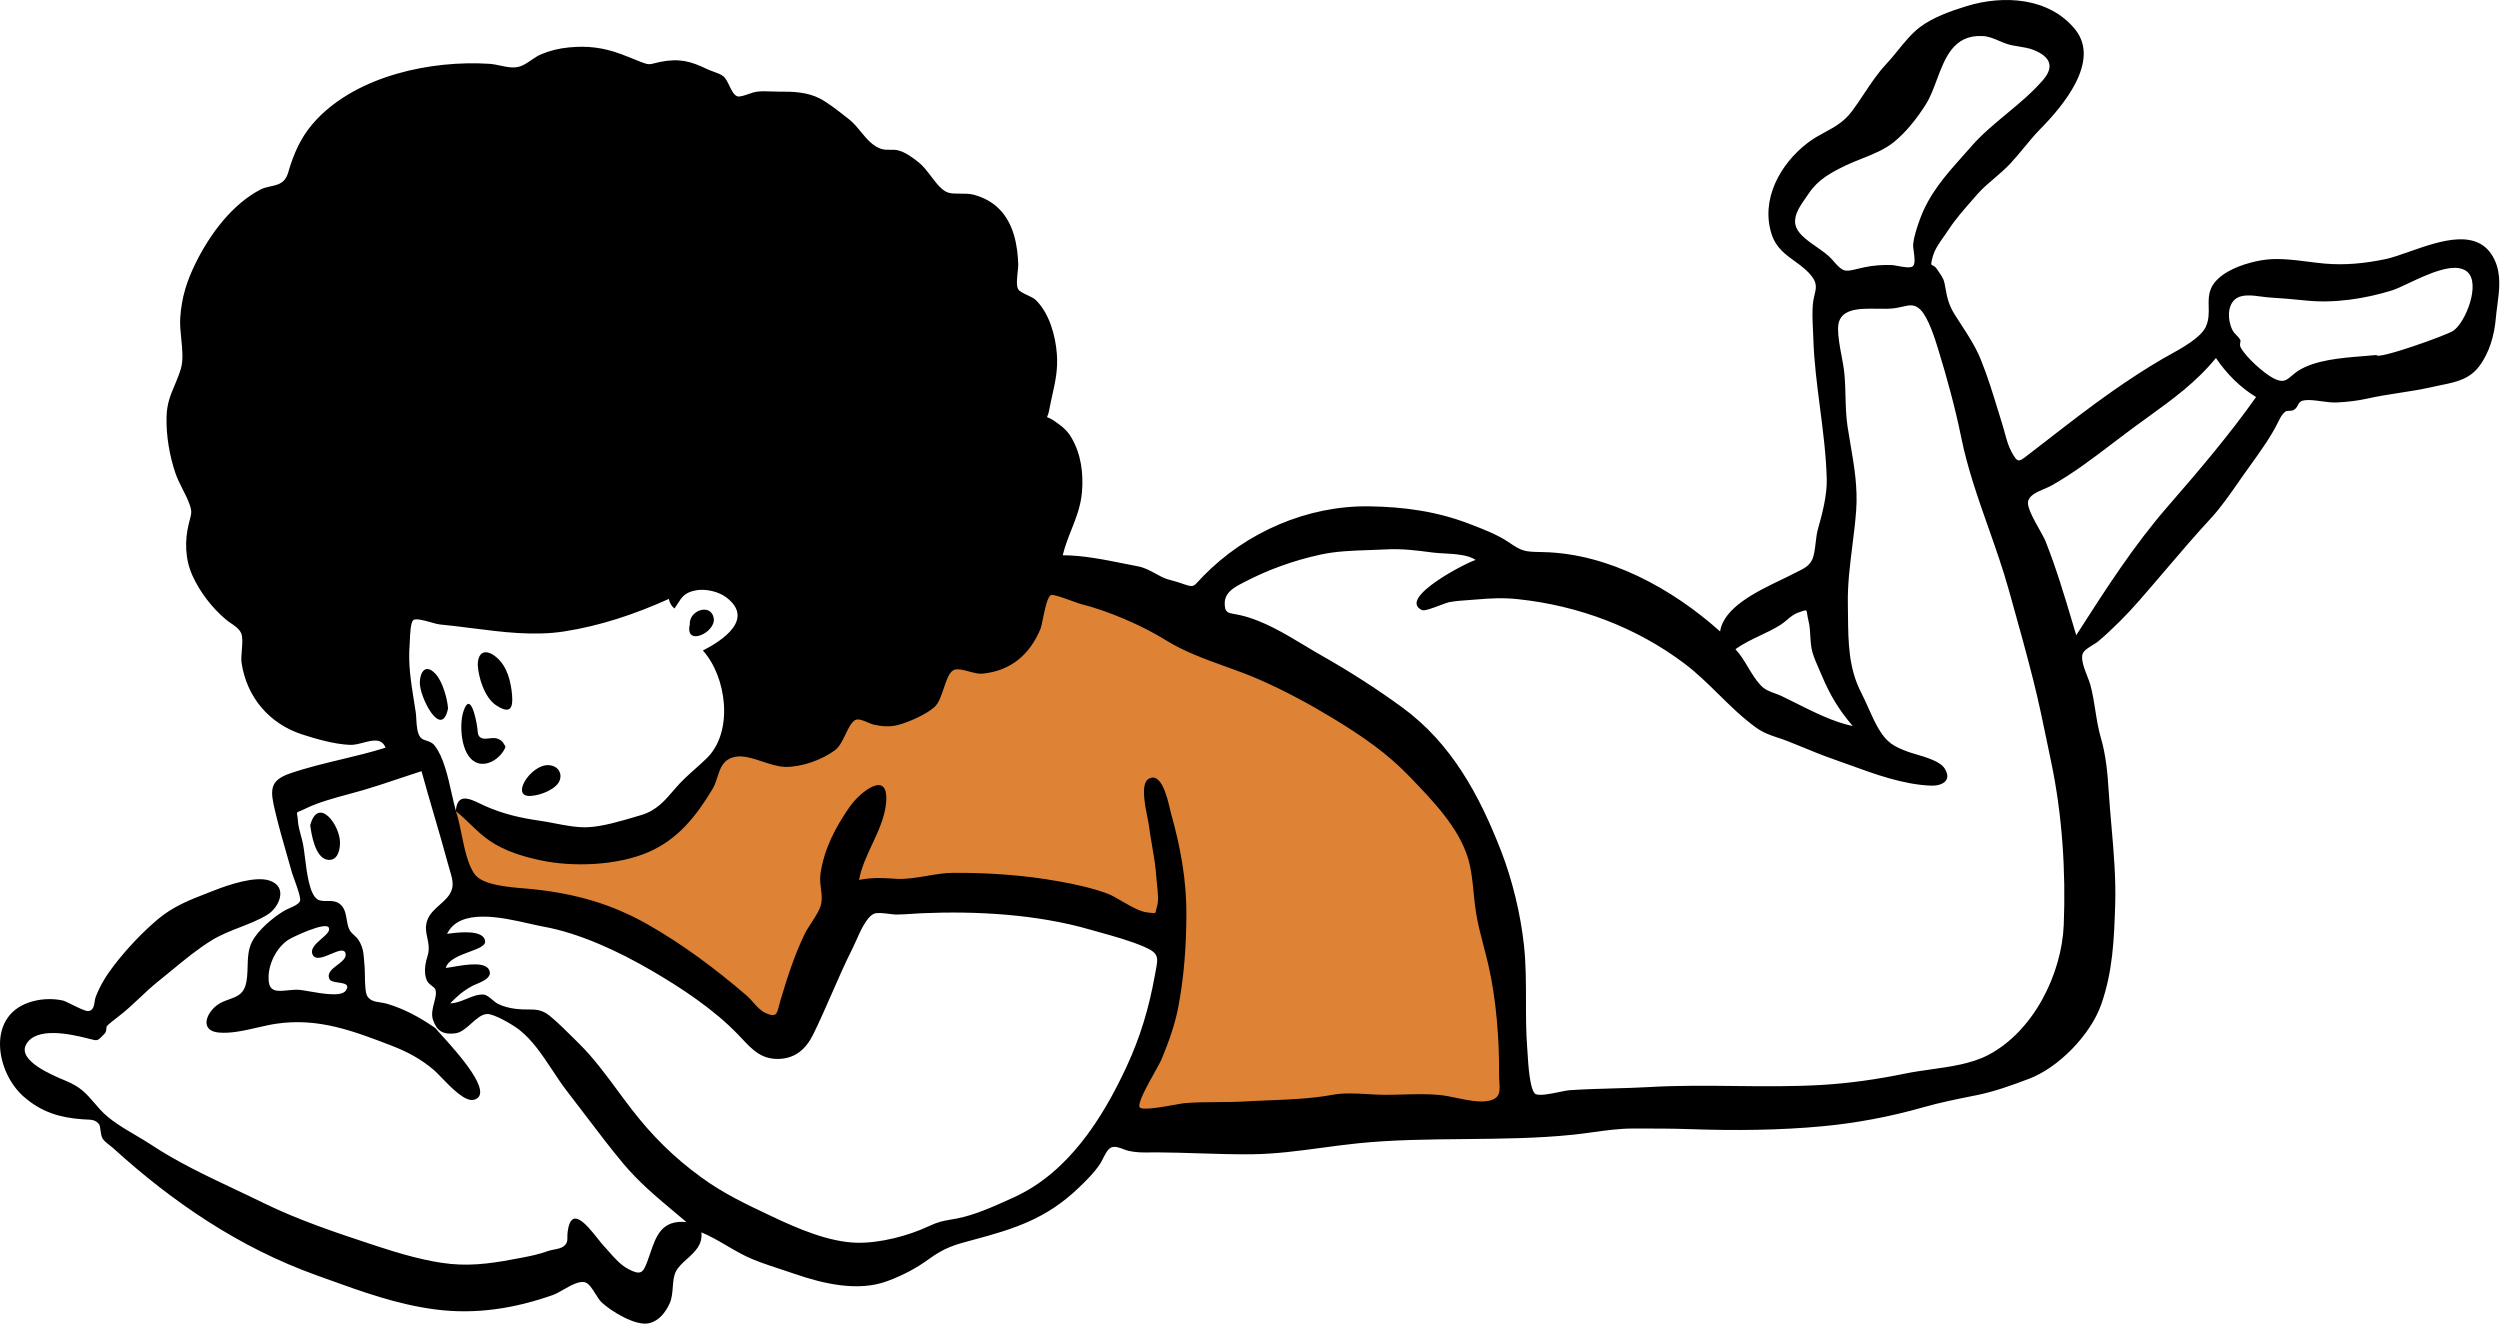 <?xml version="1.0" encoding="UTF-8"?> <svg xmlns="http://www.w3.org/2000/svg" width="246" height="131" viewBox="0 0 246 131" fill="none"> <path fill-rule="evenodd" clip-rule="evenodd" d="M44.859 79.642L45.525 87.996L58.182 91.003L67.841 95.347L75.501 102.03L79.165 99.023L83.828 88.664L89.156 87.662L108.474 89.667L115.135 91.671L112.804 103.033L110.473 111.386L149.108 109.047L147.775 89.667L139.782 71.957L108.141 56.586L84.494 59.593L67.841 77.971L60.513 81.981L47.524 81.313" fill="#DE8336"></path> <path fill-rule="evenodd" clip-rule="evenodd" d="M26.43 96.278C26.43 97.642 27.274 97.555 28.296 97.451C28.645 97.415 29.014 97.377 29.378 97.394C29.599 97.404 29.974 97.47 30.418 97.548L30.418 97.548C31.716 97.775 33.612 98.108 34.034 97.465C34.437 96.85 33.875 96.767 33.301 96.681C32.915 96.624 32.523 96.566 32.42 96.343C32.144 95.751 32.684 95.341 33.21 94.941C33.676 94.587 34.13 94.241 33.993 93.787C33.855 93.328 33.238 93.588 32.572 93.87C31.832 94.182 31.032 94.519 30.759 93.928C30.498 93.365 31.098 92.842 31.641 92.368C32.102 91.967 32.522 91.6 32.35 91.272C32.031 90.664 28.799 92.202 28.387 92.466C27.219 93.213 26.377 94.893 26.43 96.278ZM170.767 63.879C171.263 64.413 171.641 65.043 172.015 65.668C172.391 66.294 172.763 66.915 173.248 67.43C173.665 67.874 174.144 68.046 174.64 68.224V68.225C174.865 68.305 175.093 68.387 175.32 68.496C175.759 68.707 176.215 68.936 176.681 69.17C178.478 70.071 180.443 71.057 182.311 71.445C180.933 69.833 180.059 68.374 179.241 66.415C179.157 66.216 179.068 66.012 178.977 65.807C178.751 65.293 178.519 64.766 178.362 64.246C178.197 63.699 178.166 63.135 178.134 62.573C178.106 62.066 178.077 61.562 177.951 61.073C177.88 60.798 177.851 60.586 177.829 60.428L177.829 60.427V60.427C177.803 60.241 177.789 60.132 177.727 60.087C177.64 60.025 177.461 60.09 177.029 60.248L176.994 60.261L176.942 60.28L176.885 60.3C176.511 60.436 176.163 60.726 175.824 61.009C175.612 61.186 175.403 61.36 175.193 61.492C174.544 61.898 173.868 62.22 173.194 62.54C172.363 62.935 171.535 63.329 170.767 63.879ZM233.84 34.934C233.888 35.441 240.709 33.006 241.382 32.56C242.641 31.725 244.116 27.881 242.776 26.742C241.571 25.716 238.921 26.966 237.003 27.87C236.349 28.178 235.781 28.447 235.383 28.571C232.749 29.394 229.716 29.857 226.971 29.577C225.727 29.45 224.501 29.344 223.245 29.266C223.033 29.253 222.789 29.22 222.529 29.184C221.629 29.062 220.532 28.912 219.905 29.474C219.139 30.159 219.232 31.523 219.622 32.375C219.756 32.669 219.919 32.831 220.075 32.988C220.212 33.125 220.345 33.258 220.451 33.471C220.48 33.527 220.465 33.6 220.446 33.688C220.417 33.828 220.38 34.005 220.496 34.217C221.017 35.167 222.788 36.756 223.742 37.24C224.656 37.704 224.99 37.419 225.497 36.983C225.669 36.836 225.862 36.671 226.103 36.513C227.764 35.424 230.358 35.218 232.536 35.046C232.993 35.01 233.432 34.975 233.84 34.934ZM218.049 35.229C216.075 37.639 213.753 39.315 211.318 41.072L211.317 41.073C210.836 41.42 210.35 41.77 209.862 42.13C209.202 42.617 208.55 43.114 207.898 43.61L207.898 43.61H207.898L207.897 43.611L207.897 43.611L207.897 43.611V43.611C205.961 45.085 204.03 46.555 201.907 47.755C201.678 47.885 201.409 47.999 201.136 48.116C200.416 48.423 199.668 48.741 199.558 49.376C199.464 49.928 200.12 51.105 200.669 52.089C200.938 52.572 201.181 53.009 201.298 53.302C202.344 55.944 203.149 58.645 203.961 61.366C204.074 61.746 204.187 62.126 204.301 62.506L204.498 62.199C207.211 57.969 209.96 53.683 213.284 49.862C216.288 46.407 219.37 42.793 221.997 39.07C220.407 38.102 219.09 36.767 218.049 35.229ZM195.015 3.545C192.232 3.434 191.384 5.705 190.571 7.881C190.252 8.735 189.939 9.574 189.516 10.249C188.687 11.57 187.584 12.988 186.36 13.977C185.432 14.725 184.319 15.167 183.21 15.607C182.665 15.823 182.121 16.039 181.601 16.29C180.169 16.982 178.896 17.674 178.002 19.009C177.917 19.136 177.822 19.27 177.723 19.41C177.103 20.286 176.321 21.391 176.767 22.417C177.076 23.128 177.918 23.716 178.744 24.293C179.33 24.702 179.908 25.106 180.283 25.544C181.355 26.797 181.506 26.761 182.715 26.47C182.911 26.422 183.136 26.369 183.397 26.312C184.329 26.111 185.215 26.049 186.167 26.082C186.283 26.086 186.481 26.123 186.711 26.165C187.247 26.265 187.956 26.397 188.195 26.219C188.485 26.005 188.395 25.343 188.316 24.767C188.276 24.472 188.239 24.199 188.258 24.021C188.343 23.223 188.626 22.4 188.895 21.647C189.806 19.096 191.417 17.287 193.096 15.402L193.097 15.4L193.099 15.399L193.101 15.397L193.102 15.395C193.387 15.075 193.674 14.753 193.959 14.425C195.003 13.226 196.237 12.203 197.469 11.181C198.735 10.132 199.999 9.084 201.055 7.847C202.205 6.499 201.682 5.546 200.103 4.915C199.658 4.737 199.17 4.658 198.683 4.579C198.293 4.517 197.903 4.454 197.537 4.34C197.248 4.25 196.97 4.131 196.693 4.012C196.153 3.781 195.618 3.552 195.015 3.545ZM44.295 98.728C44.838 98.728 45.377 98.506 45.909 98.287C46.484 98.051 47.051 97.817 47.608 97.869C47.876 97.894 48.178 98.149 48.464 98.39C48.648 98.545 48.826 98.694 48.983 98.773C49.553 99.058 50.169 99.201 50.798 99.279C51.213 99.33 51.578 99.331 51.916 99.331C52.694 99.332 53.327 99.332 54.088 99.954C54.885 100.605 55.708 101.426 56.473 102.189C56.649 102.364 56.822 102.537 56.991 102.703C58.39 104.085 59.61 105.737 60.806 107.357C61.258 107.968 61.706 108.575 62.159 109.16C64.2 111.801 66.32 113.897 69.036 115.874C71.182 117.436 73.355 118.464 75.772 119.606L75.992 119.711C78.449 120.873 81.54 122.222 84.327 122.286C86.551 122.337 89.331 121.623 91.354 120.674C92.325 120.219 92.786 120.14 93.578 120.003C93.747 119.974 93.93 119.943 94.137 119.904C95.9 119.577 97.932 118.652 99.593 117.896L99.773 117.814C105.086 115.396 108.454 110.127 110.85 104.97C112.213 102.034 113.065 99.166 113.634 95.99C113.663 95.825 113.693 95.672 113.72 95.529C113.977 94.18 114.052 93.786 112.528 93.138C111.179 92.566 109.745 92.167 108.326 91.772C107.953 91.669 107.582 91.565 107.213 91.459C102.015 89.962 96.091 89.632 90.724 89.861C90.404 89.874 90.083 89.896 89.762 89.919H89.762H89.761H89.761H89.761H89.76C89.235 89.955 88.709 89.991 88.184 89.991C88.013 89.99 87.764 89.959 87.493 89.925C86.952 89.857 86.319 89.778 86.011 89.908C85.279 90.218 84.658 91.619 84.216 92.617L84.216 92.618L84.216 92.618L84.215 92.619C84.097 92.884 83.992 93.121 83.901 93.301C83.16 94.769 82.501 96.274 81.843 97.779V97.779C81.257 99.12 80.671 100.46 80.026 101.773C79.314 103.222 78.251 104.175 76.572 104.199C74.906 104.222 74.021 103.28 73.011 102.205C72.88 102.065 72.747 101.924 72.61 101.782C70.229 99.314 67.023 97.192 64.067 95.476C60.874 93.622 57.067 91.826 53.432 91.171C53.055 91.103 52.604 91.001 52.104 90.887C49.385 90.27 45.235 89.328 43.991 91.892C44.017 91.889 44.045 91.885 44.075 91.881L44.081 91.88H44.081C44.949 91.762 47.621 91.398 47.739 92.626C47.781 93.067 47.048 93.34 46.204 93.653C45.224 94.017 44.094 94.437 43.86 95.242C44.042 95.228 44.313 95.182 44.631 95.127C45.928 94.907 48.018 94.551 48.197 95.653C48.293 96.238 47.458 96.59 46.88 96.834C46.736 96.894 46.609 96.948 46.515 96.997C45.586 97.486 45.026 97.993 44.295 98.728ZM145.207 55.1C144.483 54.591 143.191 54.517 142.084 54.455C141.675 54.431 141.291 54.409 140.97 54.368L140.962 54.367H140.961V54.366C139.447 54.168 137.975 53.976 136.446 54.059C135.893 54.09 135.331 54.108 134.765 54.126C133.14 54.179 131.483 54.233 129.924 54.576C127.29 55.154 124.796 56.044 122.416 57.291C122.37 57.315 122.323 57.34 122.275 57.365L122.273 57.366C121.494 57.769 120.504 58.282 120.511 59.374C120.517 60.259 120.804 60.309 121.48 60.425C121.637 60.452 121.814 60.482 122.015 60.528C124.24 61.034 126.337 62.294 128.358 63.509C128.935 63.856 129.506 64.199 130.072 64.52C132.782 66.055 135.481 67.781 137.996 69.621C142.817 73.149 145.568 78.225 147.709 83.742C148.817 86.596 149.62 89.928 149.953 92.969C150.154 94.804 150.155 96.644 150.156 98.484V98.484C150.157 100.037 150.158 101.589 150.279 103.136C150.287 103.242 150.297 103.391 150.308 103.57V103.57C150.379 104.735 150.529 107.189 151.051 107.619C151.37 107.882 152.572 107.633 153.486 107.444C153.882 107.362 154.224 107.292 154.417 107.278C155.867 107.179 157.321 107.138 158.767 107.098H158.767C159.988 107.064 161.203 107.031 162.404 106.961C165.158 106.802 167.947 106.833 170.741 106.863C173.572 106.893 176.41 106.924 179.225 106.759C182.039 106.593 184.764 106.197 187.523 105.629C188.299 105.47 189.132 105.353 189.982 105.233H189.982C191.943 104.958 193.992 104.67 195.624 103.82C200.128 101.473 202.874 95.815 203.072 91.025C203.286 85.832 202.931 80.181 201.841 75.008C201.705 74.363 201.573 73.725 201.443 73.092C201.024 71.062 200.613 69.076 200.101 67.033C199.433 64.372 198.692 61.72 197.957 59.087L197.95 59.065C197.858 58.736 197.767 58.408 197.675 58.08C197.093 55.994 196.379 53.967 195.665 51.941V51.941V51.941H195.664V51.941V51.94C194.632 49.012 193.601 46.087 192.974 42.996C192.391 40.12 191.563 37.112 190.7 34.304C190.382 33.27 189.755 31.304 189.014 30.518C188.426 29.893 187.908 30.012 187.19 30.178C186.959 30.231 186.707 30.289 186.425 30.329C185.939 30.397 185.346 30.389 184.732 30.38C182.896 30.354 180.863 30.325 180.864 32.327C180.865 33.185 181.031 34.067 181.197 34.945V34.945V34.945V34.946L181.197 34.946V34.946V34.947V34.947V34.947C181.315 35.569 181.432 36.19 181.489 36.798C181.558 37.529 181.578 38.262 181.597 38.995V38.995V38.996V38.996V38.996V38.996V38.997V38.997V38.997C181.624 39.999 181.651 41.001 181.803 41.996C181.893 42.583 181.991 43.159 182.089 43.731L182.089 43.733C182.457 45.885 182.812 47.969 182.647 50.234C182.561 51.399 182.417 52.547 182.273 53.693C182.032 55.614 181.791 57.529 181.829 59.509C181.836 59.872 181.84 60.233 181.843 60.592C181.87 63.215 181.897 65.753 183.154 68.182C183.4 68.656 183.626 69.164 183.853 69.673V69.673C184.185 70.416 184.517 71.161 184.911 71.808C185.689 73.087 186.363 73.461 187.754 73.976C187.957 74.051 188.23 74.132 188.535 74.222C189.539 74.519 190.901 74.921 191.333 75.588C192.148 76.842 191.06 77.349 189.989 77.307C187.28 77.199 184.511 76.19 181.894 75.235L181.893 75.235L181.892 75.235L181.892 75.235L181.89 75.234L181.885 75.232C181.309 75.022 180.74 74.815 180.181 74.621C179.287 74.309 178.414 73.949 177.541 73.589L177.541 73.589C176.989 73.362 176.438 73.134 175.883 72.92C175.563 72.796 175.259 72.695 174.966 72.597C174.206 72.345 173.511 72.113 172.76 71.569C171.448 70.618 170.29 69.48 169.132 68.341C168.049 67.275 166.965 66.209 165.754 65.297C161.015 61.726 155.334 59.593 149.382 58.961C147.85 58.798 146.665 58.871 145.131 59.001C144.905 59.02 144.678 59.036 144.453 59.052C143.834 59.095 143.218 59.138 142.602 59.252C142.432 59.284 142.098 59.41 141.72 59.554C141.017 59.821 140.159 60.146 139.913 60.029C137.45 58.859 144.423 55.295 145.207 55.1ZM44.853 79.816C44.854 79.805 44.855 79.793 44.856 79.781C44.86 79.797 44.865 79.813 44.869 79.829L44.853 79.816ZM44.952 80.108C44.924 80.018 44.897 79.925 44.869 79.829C45.371 80.228 45.826 80.664 46.279 81.099H46.279L46.279 81.1C46.886 81.681 47.49 82.261 48.2 82.743C49.678 83.748 51.436 84.279 53.188 84.654C56.409 85.346 60.813 85.173 63.885 83.814C66.725 82.558 68.52 80.292 70.099 77.661C70.335 77.268 70.474 76.84 70.607 76.428C70.895 75.54 71.16 74.722 72.323 74.476C73.115 74.307 74.062 74.62 75.022 74.937C75.802 75.194 76.591 75.455 77.313 75.463C78.876 75.481 80.904 74.768 82.181 73.806C82.611 73.481 82.917 72.846 83.208 72.241V72.24C83.507 71.618 83.791 71.028 84.179 70.843C84.485 70.697 84.987 70.912 85.421 71.099C85.626 71.186 85.816 71.268 85.963 71.302C86.767 71.489 87.568 71.547 88.375 71.335C89.421 71.061 91.119 70.306 91.934 69.592C92.372 69.209 92.629 68.439 92.877 67.698C93.131 66.939 93.375 66.21 93.791 65.96C94.14 65.751 94.741 65.911 95.352 66.074C95.818 66.199 96.291 66.325 96.663 66.29C99.425 66.026 101.309 64.444 102.371 61.91C102.451 61.719 102.535 61.308 102.632 60.835V60.835C102.825 59.894 103.068 58.712 103.421 58.553C103.629 58.46 104.734 58.861 105.534 59.153C105.89 59.282 106.185 59.389 106.316 59.422C109.005 60.096 112.376 61.532 114.706 62.988C116.492 64.104 118.535 64.842 120.564 65.575L120.565 65.575H120.565L120.565 65.575C121.717 65.991 122.865 66.405 123.959 66.887C126.477 67.994 128.932 69.323 131.256 70.738C133.99 72.404 136.469 74.09 138.698 76.413L138.791 76.51L138.914 76.638C141.034 78.845 143.509 81.421 144.429 84.374C144.773 85.481 144.89 86.669 145.006 87.849V87.85V87.85V87.85C145.071 88.506 145.135 89.159 145.238 89.794C145.423 90.934 145.712 92.04 146.001 93.147C146.162 93.765 146.324 94.384 146.468 95.011C147.229 98.326 147.533 102.249 147.51 105.659C147.508 105.944 147.524 106.21 147.538 106.455C147.593 107.42 147.63 108.061 146.524 108.312C145.632 108.515 144.414 108.263 143.286 108.029C142.701 107.908 142.14 107.792 141.661 107.747C140.452 107.632 139.275 107.665 138.091 107.698H138.09H138.09H138.089H138.089H138.088C137.464 107.716 136.837 107.733 136.203 107.729C135.674 107.726 135.135 107.694 134.592 107.662C133.426 107.593 132.241 107.523 131.104 107.732C129.076 108.105 126.972 108.189 124.855 108.273C124.054 108.305 123.252 108.337 122.452 108.384C121.563 108.437 120.673 108.442 119.783 108.448C118.697 108.454 117.612 108.46 116.529 108.553C116.394 108.565 116.079 108.621 115.676 108.694C114.421 108.921 112.314 109.301 112.136 108.947C111.932 108.544 112.879 106.839 113.604 105.534C113.93 104.948 114.21 104.444 114.322 104.173C115.008 102.512 115.62 100.811 115.954 99.04C116.518 96.042 116.718 93.143 116.742 90.128C116.771 86.641 116.165 83.355 115.224 80.02C115.201 79.939 115.172 79.812 115.135 79.653C114.877 78.536 114.258 75.852 112.994 76.663C112.233 77.152 112.67 79.284 112.915 80.479C112.973 80.763 113.021 80.994 113.039 81.138C113.125 81.824 113.242 82.505 113.359 83.186C113.54 84.235 113.72 85.283 113.785 86.349C113.797 86.547 113.823 86.782 113.85 87.034C113.93 87.767 114.026 88.645 113.85 89.196C113.789 89.388 113.761 89.527 113.741 89.626C113.72 89.735 113.708 89.795 113.671 89.825C113.625 89.863 113.54 89.853 113.35 89.831C113.257 89.821 113.138 89.807 112.987 89.795C112.208 89.732 111.312 89.208 110.458 88.708C109.899 88.38 109.358 88.064 108.879 87.894C107.339 87.347 105.818 87.019 104.221 86.73C100.772 86.105 97.316 85.876 93.807 85.886C92.962 85.889 92.077 86.039 91.194 86.188H91.194C90.164 86.362 89.138 86.536 88.182 86.475C88.113 86.471 88.044 86.466 87.977 86.462C86.783 86.386 85.897 86.329 84.529 86.584C84.748 85.383 85.282 84.238 85.817 83.091C86.425 81.788 87.034 80.484 87.181 79.095C87.557 75.559 84.616 77.951 83.633 79.355C82.217 81.379 81.087 83.513 80.729 86.016C80.662 86.489 80.722 86.966 80.78 87.435C80.845 87.949 80.908 88.454 80.802 88.936C80.671 89.531 80.241 90.189 79.83 90.818C79.578 91.204 79.332 91.58 79.167 91.925C78.152 94.038 77.446 96.252 76.78 98.494C76.728 98.67 76.687 98.835 76.649 98.985V98.985C76.453 99.766 76.357 100.149 75.328 99.68C74.852 99.463 74.478 99.042 74.11 98.626C73.897 98.386 73.686 98.148 73.458 97.953C70.434 95.362 67.244 92.959 63.751 90.972C60.102 88.897 56.544 87.929 52.408 87.493C52.178 87.468 51.912 87.446 51.622 87.422H51.621H51.621C49.96 87.285 47.52 87.082 46.734 86.053C46.041 85.147 45.71 83.524 45.41 82.054C45.263 81.335 45.123 80.652 44.952 80.108ZM47.305 79.107C46.221 78.585 44.989 77.992 44.856 79.781C44.712 79.266 44.58 78.681 44.443 78.07C44.064 76.379 43.641 74.492 42.779 73.378C42.537 73.067 42.241 72.971 41.967 72.883C41.751 72.814 41.549 72.749 41.399 72.586C41.042 72.2 40.997 71.376 40.961 70.723V70.723V70.723C40.949 70.488 40.937 70.276 40.912 70.113C40.854 69.726 40.793 69.346 40.733 68.969L40.733 68.967V68.967V68.966C40.433 67.095 40.148 65.32 40.313 63.356C40.318 63.295 40.322 63.189 40.327 63.055C40.351 62.427 40.398 61.179 40.69 61.004C40.973 60.833 41.775 61.059 42.437 61.246V61.246C42.776 61.342 43.079 61.428 43.257 61.444C44.316 61.543 45.383 61.679 46.452 61.816H46.452C49.481 62.202 52.529 62.592 55.482 62.138C59.069 61.587 62.51 60.423 65.817 58.934C65.888 59.327 66.073 59.642 66.371 59.88C66.475 59.727 66.567 59.582 66.653 59.446C67.107 58.73 67.406 58.258 68.582 58.073C69.474 57.934 70.708 58.211 71.448 58.768C74.312 60.922 71.047 63.047 69.164 64.013C71.491 66.573 72.224 71.993 69.546 74.608C69.163 74.981 68.78 75.323 68.4 75.662L68.4 75.662C67.723 76.267 67.055 76.862 66.424 77.607C65.393 78.825 64.568 79.771 63.074 80.208C62.897 80.26 62.714 80.314 62.528 80.37C61.053 80.807 59.321 81.321 57.883 81.396C56.826 81.451 55.692 81.232 54.599 81.02H54.599C54.097 80.923 53.604 80.828 53.13 80.761C51.26 80.499 49.449 80.082 47.72 79.303C47.586 79.243 47.447 79.176 47.305 79.107ZM42.826 101.155C42.935 101.288 43.14 101.513 43.403 101.804C44.982 103.544 48.682 107.62 46.66 108.213C45.794 108.467 44.422 107.045 43.453 106.042C43.147 105.724 42.88 105.449 42.683 105.281C41.412 104.2 40.08 103.489 38.529 102.892C34.745 101.436 31.322 100.128 27.201 100.732C26.61 100.819 25.977 100.964 25.33 101.112C24.041 101.408 22.695 101.716 21.514 101.602C19.727 101.428 20.19 99.835 21.307 98.946C21.686 98.645 22.121 98.49 22.539 98.341C23.223 98.097 23.862 97.869 24.134 97.042C24.327 96.454 24.345 95.797 24.364 95.132C24.387 94.276 24.412 93.404 24.811 92.645C25.417 91.493 26.846 90.297 27.949 89.629C28.109 89.532 28.307 89.445 28.51 89.356C28.915 89.178 29.337 88.992 29.505 88.706C29.66 88.442 29.216 87.231 28.938 86.472V86.471C28.847 86.223 28.773 86.023 28.744 85.919C28.594 85.385 28.441 84.85 28.287 84.315C27.85 82.795 27.413 81.271 27.051 79.735C26.599 77.811 26.481 76.814 28.507 76.116C30.172 75.542 31.881 75.133 33.587 74.724C35.048 74.374 36.508 74.024 37.936 73.572C37.566 72.609 36.667 72.841 35.743 73.079C35.296 73.195 34.844 73.312 34.442 73.296C32.934 73.235 31.189 72.739 29.753 72.275C26.492 71.223 24.273 68.599 23.77 65.216C23.723 64.905 23.758 64.461 23.794 64.003C23.843 63.37 23.894 62.71 23.738 62.33C23.559 61.896 23.152 61.618 22.744 61.339C22.569 61.219 22.393 61.099 22.235 60.967C20.877 59.828 19.675 58.266 18.942 56.649C18.208 55.029 18.157 53.208 18.584 51.498C18.618 51.36 18.65 51.239 18.679 51.131C18.847 50.501 18.902 50.295 18.619 49.535C18.44 49.056 18.208 48.6 17.976 48.144C17.71 47.62 17.442 47.094 17.252 46.528C16.672 44.793 16.355 42.922 16.386 41.09C16.41 39.735 16.776 38.873 17.18 37.923C17.388 37.432 17.606 36.918 17.792 36.3C18.05 35.445 17.943 34.394 17.837 33.347C17.766 32.644 17.694 31.944 17.734 31.306C17.86 29.275 18.38 27.643 19.277 25.836C20.656 23.058 22.84 20.081 25.682 18.625C25.941 18.492 26.277 18.416 26.613 18.341C27.006 18.253 27.4 18.165 27.67 17.984C28.167 17.653 28.299 17.197 28.456 16.657C28.496 16.519 28.538 16.375 28.587 16.226C29.17 14.488 29.898 13.08 31.157 11.751C35.244 7.442 42.404 5.916 48.146 6.279C48.516 6.303 48.88 6.381 49.239 6.458C49.882 6.595 50.511 6.73 51.138 6.546C51.507 6.438 51.888 6.179 52.271 5.919C52.592 5.701 52.913 5.483 53.231 5.349C54.114 4.98 55 4.764 55.95 4.669C57.828 4.482 59.355 4.68 61.085 5.314C61.598 5.502 62.094 5.703 62.594 5.907L62.595 5.907C62.732 5.963 62.87 6.019 63.008 6.074C63.785 6.388 63.934 6.348 64.388 6.227C64.528 6.189 64.697 6.144 64.923 6.099C66.828 5.72 67.923 6 69.612 6.814C69.776 6.893 69.976 6.965 70.182 7.039H70.182C70.539 7.167 70.915 7.302 71.16 7.494C71.409 7.69 71.59 8.066 71.772 8.441C71.99 8.892 72.207 9.342 72.54 9.475C72.758 9.562 73.266 9.388 73.717 9.233C73.969 9.147 74.204 9.066 74.36 9.041C74.872 8.958 75.376 8.979 75.882 8.999C76.137 9.01 76.392 9.021 76.648 9.018C78.004 9.003 79.436 9.053 80.674 9.694C81.45 10.096 82.357 10.808 83.102 11.393C83.252 11.511 83.396 11.623 83.53 11.727C83.96 12.059 84.327 12.505 84.696 12.953C85.281 13.663 85.871 14.38 86.722 14.655C87.003 14.746 87.297 14.742 87.592 14.738C87.865 14.735 88.14 14.731 88.406 14.803C89.129 14.998 89.823 15.522 90.409 15.984C90.829 16.316 91.222 16.832 91.613 17.343C92.157 18.057 92.696 18.763 93.293 18.951C93.633 19.058 94.065 19.056 94.51 19.055C94.964 19.054 95.43 19.052 95.826 19.165C96.809 19.445 97.624 19.852 98.352 20.596C99.742 22.015 100.135 24.112 100.195 26.037C100.199 26.197 100.172 26.447 100.142 26.73C100.073 27.363 99.987 28.16 100.202 28.478C100.347 28.694 100.707 28.862 101.076 29.034C101.405 29.187 101.741 29.343 101.94 29.541C103.263 30.851 103.861 33.034 103.995 34.829C104.109 36.355 103.844 37.545 103.552 38.863C103.451 39.314 103.348 39.78 103.255 40.28C103.183 40.67 103.104 40.855 103.063 40.951C103.041 41.003 103.03 41.028 103.038 41.045C103.045 41.062 103.069 41.07 103.117 41.087C103.215 41.122 103.413 41.192 103.766 41.438C104.474 41.932 104.963 42.278 105.421 43.053C106.381 44.675 106.622 46.586 106.464 48.434C106.347 49.801 105.888 50.961 105.424 52.134C105.106 52.94 104.785 53.751 104.571 54.639C106.525 54.639 108.599 55.055 110.571 55.45C111.044 55.545 111.512 55.639 111.97 55.726C112.616 55.848 113.154 56.142 113.704 56.443H113.704H113.705C113.898 56.549 114.093 56.656 114.295 56.756C114.716 56.965 115.069 57.057 115.431 57.152C115.644 57.208 115.86 57.265 116.094 57.347L116.137 57.362C116.853 57.611 117.157 57.718 117.399 57.638C117.578 57.579 117.723 57.419 117.975 57.142C118.088 57.019 118.221 56.872 118.389 56.7C122.621 52.359 128.646 49.737 134.721 49.823C138.11 49.87 141.388 50.317 144.556 51.537L144.73 51.604C145.997 52.091 147.38 52.622 148.494 53.38C149.821 54.284 150.037 54.288 151.741 54.324L151.828 54.326C158.288 54.46 164.557 57.929 169.258 62.135C169.609 59.777 172.867 58.208 175.223 57.074C175.686 56.851 176.114 56.645 176.478 56.453C176.62 56.378 176.76 56.31 176.896 56.244C177.486 55.957 178.002 55.705 178.305 55.097C178.509 54.688 178.587 54.028 178.663 53.385V53.385C178.717 52.925 178.77 52.474 178.867 52.13C179.295 50.615 179.79 48.761 179.752 47.163C179.695 44.817 179.393 42.477 179.09 40.136C178.795 37.859 178.5 35.58 178.431 33.294C178.423 33.01 178.409 32.717 178.394 32.42C178.349 31.5 178.302 30.541 178.419 29.669C178.451 29.429 178.504 29.212 178.553 29.009C178.694 28.422 178.811 27.939 178.358 27.3C177.882 26.629 177.241 26.165 176.602 25.702C175.686 25.038 174.772 24.377 174.349 23.111C173.193 19.648 175.179 16.106 177.891 14.046C178.469 13.608 179.041 13.297 179.597 12.996C180.544 12.482 181.442 11.994 182.231 10.947C182.648 10.391 183.042 9.798 183.438 9.202C184.11 8.191 184.787 7.172 185.595 6.315C185.986 5.902 186.363 5.437 186.745 4.968H186.745V4.968C187.417 4.142 188.101 3.3 188.889 2.694C190.155 1.72 192.014 1.062 193.526 0.599C197.155 -0.513 201.611 -0.247 204.165 2.856C206.768 6.021 202.933 10.495 200.758 12.704C200.19 13.281 199.674 13.906 199.158 14.533C198.715 15.069 198.273 15.606 197.797 16.113C197.314 16.627 196.774 17.089 196.241 17.544H196.241C195.648 18.051 195.065 18.549 194.583 19.101C194.444 19.26 194.302 19.421 194.159 19.584H194.158C193.308 20.55 192.397 21.585 191.709 22.644C191.579 22.845 191.432 23.052 191.282 23.264C190.847 23.879 190.381 24.538 190.193 25.215C189.967 26.031 190 26.045 190.173 26.118C190.277 26.163 190.433 26.229 190.614 26.508C190.709 26.654 190.791 26.774 190.864 26.879C191.168 27.319 191.301 27.512 191.436 28.361C191.597 29.386 191.826 30.135 192.38 31.01C192.567 31.306 192.757 31.598 192.946 31.889L192.947 31.89L192.947 31.89L192.948 31.892L192.949 31.894C193.683 33.021 194.408 34.135 194.919 35.4C195.597 37.083 196.118 38.785 196.644 40.507L196.644 40.507V40.507V40.507L196.645 40.508V40.508C196.781 40.955 196.918 41.403 197.059 41.852C197.134 42.095 197.203 42.347 197.272 42.602L197.272 42.603L197.273 42.604L197.273 42.605C197.446 43.244 197.625 43.901 197.931 44.46C198.529 45.554 198.622 45.483 199.485 44.821L199.53 44.786C200.211 44.264 200.893 43.735 201.578 43.204L201.579 43.203C203.616 41.624 205.677 40.026 207.785 38.549C209.4 37.418 211.077 36.31 212.78 35.319C212.966 35.21 213.187 35.089 213.429 34.955C214.702 34.251 216.555 33.227 217.047 32.166C217.364 31.481 217.35 30.819 217.335 30.171C217.315 29.234 217.295 28.325 218.278 27.414C219.36 26.41 221.125 25.853 222.536 25.609C224.008 25.355 225.594 25.557 227.125 25.751C227.668 25.82 228.203 25.888 228.724 25.935C230.738 26.115 232.707 25.919 234.682 25.507C235.374 25.362 236.213 25.068 237.118 24.75H237.118C240.163 23.681 243.961 22.347 245.47 25.579C246.141 27.009 245.934 28.561 245.735 30.066C245.679 30.491 245.623 30.912 245.588 31.325C245.447 32.964 244.966 34.703 243.946 36.051C242.974 37.334 241.634 37.604 240.193 37.895H240.193C239.903 37.953 239.61 38.012 239.315 38.081C238.251 38.327 237.174 38.493 236.096 38.66C235.059 38.82 234.023 38.979 232.999 39.21C231.97 39.442 230.955 39.555 229.898 39.604C229.464 39.624 228.941 39.554 228.423 39.484C227.819 39.403 227.221 39.322 226.777 39.387C226.322 39.453 226.222 39.648 226.11 39.867C226.029 40.024 225.942 40.194 225.712 40.337C225.595 40.41 225.414 40.417 225.249 40.424C225.099 40.43 224.962 40.435 224.896 40.488C224.548 40.768 224.425 41.015 224.196 41.477L224.192 41.484L224.19 41.489L224.187 41.495L224.151 41.566L224.125 41.619C223.423 43.022 222.434 44.396 221.488 45.713C221.242 46.056 220.999 46.394 220.764 46.728C220.692 46.83 220.619 46.935 220.545 47.041L220.483 47.129C220.425 47.212 220.367 47.296 220.308 47.381C219.461 48.598 218.521 49.95 217.569 50.978C216.033 52.637 214.525 54.404 213.018 56.17L213.017 56.171C212.18 57.153 211.342 58.135 210.5 59.098C209.3 60.47 207.861 61.929 206.466 63.108C206.318 63.234 206.118 63.355 205.909 63.48V63.481C205.514 63.72 205.09 63.975 204.946 64.309C204.719 64.836 205.104 65.82 205.41 66.6C205.526 66.897 205.63 67.164 205.685 67.365C205.913 68.2 206.046 69.048 206.179 69.894C206.322 70.807 206.465 71.717 206.725 72.604C207.206 74.239 207.381 76.022 207.487 77.727C207.563 78.928 207.666 80.11 207.768 81.285V81.286V81.286C207.994 83.879 208.217 86.437 208.132 89.089C208.025 92.414 207.903 95.602 206.749 98.866C205.698 101.837 202.55 105.072 199.622 106.166C197.879 106.818 196.26 107.41 194.507 107.764L194.18 107.829C192.547 108.158 190.842 108.501 189.23 108.962C186.039 109.873 182.676 110.51 179.362 110.822C175.121 111.221 170.696 111.259 166.466 111.113C164.537 111.046 162.554 111.041 160.651 111.047C159.331 111.051 158.064 111.226 156.778 111.404C156.142 111.492 155.5 111.58 154.847 111.649C151.346 112.016 147.745 112.05 144.145 112.084C140.589 112.118 137.033 112.151 133.577 112.506C132.423 112.624 131.269 112.78 130.114 112.935H130.114H130.113C127.826 113.243 125.532 113.552 123.209 113.579C121.455 113.599 119.686 113.543 117.933 113.487C116.555 113.444 115.187 113.4 113.84 113.394C113.629 113.393 113.425 113.396 113.223 113.399C112.496 113.41 111.812 113.419 111.052 113.245C110.905 113.211 110.74 113.149 110.567 113.084L110.567 113.083C110.142 112.923 109.672 112.746 109.304 112.933C108.995 113.091 108.737 113.598 108.516 114.034C108.414 114.234 108.321 114.418 108.233 114.548C107.621 115.452 106.876 116.178 106.09 116.928C102.967 119.905 99.872 120.907 95.774 121.998C93.892 122.499 92.964 122.76 91.384 123.906C90.097 124.84 88.795 125.51 87.314 126.061C84.409 127.14 80.983 126.305 78.252 125.369C77.839 125.227 77.419 125.089 76.996 124.951C76.065 124.645 75.119 124.335 74.19 123.965C73.248 123.59 72.39 123.087 71.534 122.586C70.718 122.108 69.903 121.631 69.018 121.265C69.15 122.486 68.363 123.195 67.604 123.879C67.16 124.279 66.726 124.67 66.491 125.15C66.288 125.565 66.246 126.096 66.203 126.642C66.159 127.202 66.113 127.778 65.891 128.259C65.484 129.14 64.855 129.973 63.874 130.203C62.538 130.517 60.149 129.03 59.21 128.163C59.003 127.971 58.804 127.653 58.6 127.325C58.291 126.83 57.97 126.314 57.586 126.185C57.022 125.996 56.141 126.5 55.387 126.931C55.026 127.137 54.694 127.326 54.44 127.416C50.67 128.746 46.849 129.374 42.802 128.844C39.081 128.357 35.641 127.113 32.163 125.855H32.162C31.807 125.726 31.451 125.598 31.094 125.469C23.561 122.765 17.005 118.312 11.106 112.951C11.003 112.857 10.884 112.766 10.764 112.673C10.502 112.472 10.231 112.263 10.076 111.996C9.968 111.809 9.924 111.482 9.885 111.194C9.853 110.956 9.825 110.744 9.766 110.658C9.451 110.193 9.008 110.176 8.462 110.156H8.462C8.341 110.151 8.216 110.146 8.085 110.137C5.859 109.968 4.089 109.431 2.363 107.938C-0.353 105.589 -1.358 100.112 2.806 98.658C3.871 98.286 5.043 98.212 6.143 98.441C6.326 98.479 6.711 98.669 7.133 98.877H7.133C7.756 99.184 8.46 99.531 8.717 99.49C9.183 99.416 9.252 98.968 9.316 98.553C9.342 98.386 9.367 98.224 9.417 98.095C9.858 96.955 10.478 95.952 11.225 94.985C12.467 93.377 13.981 91.761 15.535 90.453C17.049 89.177 18.701 88.538 20.476 87.852C20.679 87.773 20.883 87.694 21.089 87.613C22.443 87.083 25.085 86.173 26.518 86.647C28.385 87.265 27.471 89.305 26.295 90.019C25.457 90.528 24.535 90.886 23.61 91.246C22.681 91.608 21.749 91.971 20.896 92.488C19.503 93.332 18.2 94.407 16.918 95.465C16.471 95.834 16.026 96.2 15.582 96.554C14.939 97.066 14.336 97.633 13.734 98.2C13.039 98.853 12.346 99.505 11.593 100.07C11.22 100.35 10.612 100.84 10.496 100.995C10.483 101.011 10.48 101.067 10.475 101.14C10.464 101.299 10.447 101.545 10.321 101.677C10.294 101.705 10.269 101.732 10.244 101.758L10.181 101.825C9.886 102.138 9.742 102.289 9.57 102.337C9.407 102.381 9.218 102.332 8.851 102.236C8.74 102.207 8.612 102.174 8.463 102.138C7.012 101.782 3.547 100.979 2.568 102.779C1.706 104.365 5.143 105.797 6.399 106.32L6.476 106.352C7.922 106.955 8.446 107.56 9.295 108.542C9.467 108.74 9.653 108.954 9.861 109.186C10.757 110.183 12.069 110.955 13.323 111.693C13.851 112.004 14.368 112.308 14.84 112.62C17.44 114.343 20.284 115.688 23.109 117.023L23.11 117.024L23.111 117.024C24.027 117.457 24.94 117.889 25.843 118.333C29.411 120.086 33.244 121.351 36.964 122.578L37.03 122.6C39.288 123.344 41.993 124.144 44.363 124.373C46.751 124.604 48.99 124.215 51.333 123.76C52.269 123.577 52.977 123.438 53.956 123.092C54.117 123.036 54.315 122.997 54.518 122.957C54.867 122.888 55.232 122.817 55.451 122.646C55.83 122.352 55.83 122.099 55.831 121.726C55.831 121.57 55.832 121.393 55.86 121.183C56.203 118.602 57.741 120.53 58.807 121.867C59.032 122.15 59.236 122.406 59.404 122.587C59.556 122.753 59.708 122.926 59.862 123.101L59.863 123.102C60.456 123.777 61.074 124.483 61.848 124.887C63.07 125.524 63.282 125.224 63.682 124.172C63.788 123.895 63.884 123.613 63.979 123.333C64.561 121.624 65.112 120.008 67.545 120.256C67.122 119.894 66.703 119.543 66.288 119.195C64.511 117.704 62.816 116.283 61.265 114.419C60.007 112.908 58.804 111.323 57.605 109.743L57.605 109.743L57.604 109.741C57.004 108.95 56.405 108.161 55.8 107.383C55.315 106.758 54.849 106.055 54.376 105.339C53.402 103.868 52.394 102.343 51.097 101.33C50.488 100.853 48.637 99.756 47.932 99.779C47.4 99.796 46.897 100.244 46.384 100.702C45.881 101.151 45.367 101.609 44.805 101.68C43.55 101.838 42.973 101.4 42.614 100.381C42.416 99.819 42.575 99.211 42.722 98.65C42.852 98.156 42.971 97.699 42.831 97.339C42.791 97.237 42.65 97.126 42.495 97.004C42.323 96.869 42.135 96.722 42.048 96.559C41.8 96.092 41.782 95.479 41.856 94.962C41.899 94.663 41.967 94.433 42.029 94.218V94.218C42.129 93.878 42.217 93.576 42.181 93.102C42.159 92.803 42.101 92.532 42.044 92.267C41.93 91.733 41.822 91.23 42.03 90.599C42.248 89.939 42.767 89.478 43.275 89.027C43.529 88.802 43.779 88.579 43.988 88.336C44.789 87.401 44.569 86.661 44.251 85.597V85.597C44.193 85.401 44.131 85.194 44.071 84.973C43.645 83.384 43.183 81.804 42.72 80.225C42.297 78.78 41.873 77.335 41.478 75.883C40.708 76.127 39.944 76.384 39.18 76.641L39.18 76.641L39.179 76.642H39.179L39.177 76.642C38.058 77.019 36.94 77.395 35.803 77.729C35.343 77.864 34.856 77.995 34.358 78.13C32.861 78.534 31.26 78.966 29.98 79.605C29.739 79.725 29.57 79.791 29.454 79.836C29.325 79.887 29.261 79.912 29.235 79.958C29.21 80.003 29.221 80.067 29.244 80.195C29.265 80.319 29.297 80.501 29.315 80.782C29.346 81.246 29.48 81.744 29.612 82.23C29.689 82.515 29.766 82.797 29.819 83.065C29.884 83.391 29.94 83.843 30.003 84.349V84.35C30.198 85.922 30.457 88.018 31.251 88.502C31.514 88.662 31.843 88.66 32.188 88.657C32.677 88.654 33.197 88.65 33.607 89.109C33.954 89.497 34.035 89.989 34.116 90.477C34.172 90.818 34.228 91.156 34.373 91.457C34.493 91.705 34.674 91.87 34.857 92.035C35.01 92.174 35.163 92.313 35.283 92.503C35.733 93.214 35.779 93.832 35.832 94.565C35.844 94.734 35.857 94.909 35.875 95.092C35.893 95.273 35.898 95.559 35.903 95.886C35.915 96.674 35.932 97.696 36.149 98.035C36.44 98.49 36.934 98.565 37.441 98.642C37.647 98.674 37.855 98.705 38.053 98.763C39.776 99.264 41.363 100.137 42.826 101.155ZM49.744 73.467C49.425 74.466 47.96 75.595 46.785 74.995C45.324 74.248 45.188 71.302 45.588 70.045C46.267 67.914 46.838 70.709 46.958 71.55C46.973 71.659 46.983 71.76 46.991 71.853C47.028 72.244 47.053 72.502 47.447 72.65C47.62 72.715 47.864 72.688 48.122 72.659C48.422 72.627 48.741 72.592 48.988 72.696C49.383 72.864 49.449 72.975 49.639 73.294C49.67 73.346 49.704 73.403 49.744 73.467ZM41.311 67.127C41.245 68.529 43.433 72.849 44.087 69.718C44.034 68.784 43.558 67.136 42.938 66.404C42.052 65.359 41.373 65.834 41.311 67.127ZM47.013 65.437C47.013 64.081 47.838 63.813 48.867 64.691C49.928 65.597 50.275 67.109 50.386 68.359C50.505 69.714 50.196 70.29 48.846 69.419C47.665 68.657 47.074 66.627 47.013 65.437ZM54.029 75.291C52.207 75.153 50.089 78.577 52.328 78.309C53.173 78.255 54.863 77.647 55.11 76.675C55.305 75.905 54.772 75.347 54.029 75.291ZM67.875 61.466C67.772 60.053 69.948 59.316 70.229 60.813C70.495 62.227 67.364 63.68 67.875 61.466ZM33.458 82.941C33.471 81.167 31.302 78.305 30.527 81.198C30.638 82.077 31.005 84.399 32.214 84.598C33.183 84.757 33.451 83.721 33.458 82.941Z" fill="black"></path> </svg> 